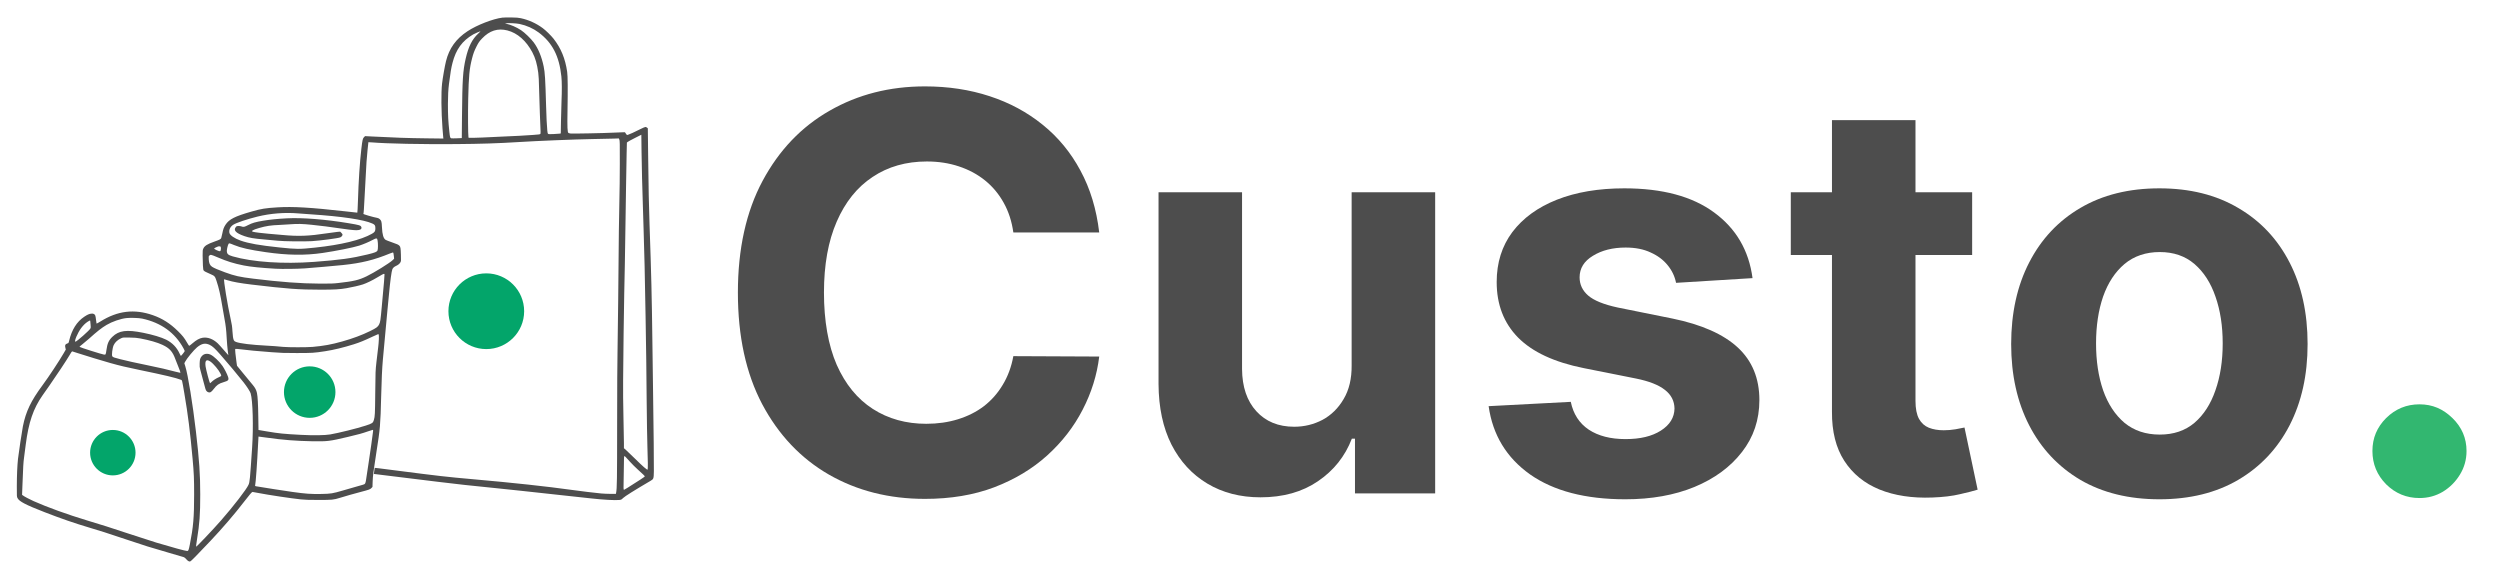 <svg xmlns="http://www.w3.org/2000/svg" version="1.1" viewBox="0 0 8253.71 1933.57">
  <defs>
    <style>
      .st0 {
        fill-rule: evenodd;
      }

      .st0, .st1 {
        fill: #4d4d4d;
      }

      .st2 {
        fill: #03a56a;
      }

      .st3 {
        fill: #32b770;
      }
    </style>
  </defs>
  <path class="st1" d="M3629.05,767.43h-283.51c-5.18-36.68-15.75-69.26-31.71-97.74-15.96-28.91-36.45-53.51-61.49-73.79-25.03-20.28-53.94-35.81-86.73-46.6-32.37-10.79-67.53-16.18-105.5-16.18-68.61,0-128.38,17.05-179.29,51.13-50.93,33.66-90.41,82.85-118.46,147.58-28.04,64.29-42.06,142.39-42.06,234.32s14.02,173.89,42.06,238.18c28.48,64.3,68.18,112.84,119.1,145.65,50.93,32.79,109.82,49.18,176.71,49.18,37.53,0,72.27-4.97,104.21-14.89,32.35-9.92,61.06-24.38,86.08-43.37,25.03-19.41,45.75-42.94,62.14-70.55,16.83-27.61,28.48-59.12,34.95-94.51l283.51,1.31c-7.34,60.83-25.67,119.52-55.02,176.06-28.91,56.09-67.96,106.36-117.15,150.81-48.76,44-107.02,78.95-174.77,104.85-67.32,25.46-143.48,38.19-228.48,38.19-118.25,0-223.97-26.75-317.17-80.26-92.78-53.51-166.14-130.96-220.08-232.36-53.5-101.4-80.26-224.18-80.26-368.29s27.19-267.54,81.55-368.95c54.38-101.41,128.17-178.65,221.37-231.72,93.22-53.51,198.07-80.26,314.58-80.26,76.8,0,148,10.79,213.59,32.36,66.03,21.57,124.49,53.08,175.41,94.5,50.93,40.99,92.35,91.26,124.28,150.81,32.37,59.55,53.09,127.73,62.14,204.54Z"/>
  <path class="st1" d="M4462.41,1205.64v-570.9h275.75v994.2h-264.73v-180.58h-10.36c-22.43,58.25-59.77,105.06-111.97,140.45-51.78,35.38-115,53.07-189.65,53.07-66.45,0-124.93-15.1-175.41-45.31-50.49-30.2-89.98-73.14-118.46-128.8-28.04-55.67-42.29-122.33-42.71-200v-633.04h275.73v583.84c.44,58.69,16.18,105.08,47.25,139.16,31.06,34.08,72.71,51.13,124.92,51.13,33.23,0,64.3-7.55,93.22-22.65,28.9-15.54,52.21-38.41,69.9-68.61,18.12-30.21,26.98-67.53,26.54-111.97Z"/>
  <path class="st1" d="M5785.91,918.24l-252.43,15.54c-4.31-21.58-13.59-41-27.83-58.25-14.25-17.7-33.02-31.72-56.32-42.07-22.86-10.78-50.26-16.19-82.2-16.19-42.71,0-78.74,9.07-108.09,27.19-29.35,17.7-44.02,41.44-44.02,71.21,0,23.73,9.49,43.79,28.48,60.19,18.99,16.39,51.57,29.56,97.74,39.48l179.93,36.26c96.66,19.84,168.72,51.78,216.19,95.78,47.47,44.02,71.21,101.84,71.21,173.48,0,65.16-19.2,122.33-57.61,171.53-37.97,49.18-90.18,87.6-156.63,115.21-66.03,27.19-142.19,40.77-228.49,40.77-131.61,0-236.47-27.4-314.57-82.2-77.68-55.23-123.2-130.31-136.58-225.24l271.22-14.25c8.19,40.13,28.04,70.78,59.54,91.93,31.5,20.7,71.85,31.06,121.04,31.06s87.16-9.28,116.5-27.83c29.77-18.99,44.88-43.37,45.31-73.15-.42-25.02-11-45.52-31.71-61.49-20.72-16.4-52.65-28.91-95.8-37.55l-172.17-34.3c-97.09-19.43-169.38-53.07-216.84-100.98-47.03-47.89-70.54-108.95-70.54-183.18,0-63.86,17.25-118.87,51.78-165.05,34.95-46.17,83.92-81.77,146.93-106.8,63.43-25.03,137.64-37.54,222.66-37.54,125.57,0,224.39,26.54,296.45,79.61,72.5,53.08,114.78,125.35,126.86,216.83Z"/>
  <path class="st1" d="M6511.01,634.74v207.13h-598.71v-207.13h598.71ZM6048.23,396.54h275.73v926.88c0,25.46,3.89,45.31,11.65,59.56,7.76,13.81,18.56,23.51,32.37,29.12,14.23,5.62,30.64,8.41,49.18,8.41,12.96,0,25.9-1.08,38.84-3.24,12.94-2.58,22.88-4.53,29.77-5.82l43.38,205.18c-13.82,4.31-33.23,9.28-58.27,14.89-25.02,6.05-55.44,9.72-91.26,11.01-66.45,2.58-124.7-6.26-174.77-26.54-49.62-20.29-88.25-51.78-115.86-94.51-27.61-42.71-41.21-96.66-40.77-161.81V396.54Z"/>
  <path class="st1" d="M7129.15,1648.36c-100.54,0-187.48-21.36-260.84-64.07-72.92-43.15-129.23-103.13-168.93-179.95-39.7-77.24-59.56-166.78-59.56-268.62s19.85-192.45,59.56-269.26c39.7-77.24,96.01-137.22,168.93-179.94,73.36-43.15,160.31-64.73,260.84-64.73s187.28,21.57,260.21,64.73c73.36,42.72,129.88,102.7,169.59,179.94,39.69,76.81,59.54,166.57,59.54,269.26s-19.85,191.38-59.54,268.62c-39.7,76.81-96.22,136.79-169.59,179.95-72.92,42.71-159.65,64.07-260.21,64.07ZM7130.46,1434.76c45.74,0,83.92-12.94,114.56-38.84,30.64-26.32,53.72-62.14,69.26-107.45,15.96-45.31,23.95-96.88,23.95-154.69s-7.99-109.39-23.95-154.7c-15.54-45.31-38.63-81.13-69.26-107.45-30.64-26.32-68.82-39.48-114.56-39.48s-85.01,13.15-116.52,39.48c-31.06,26.32-54.59,62.14-70.55,107.45-15.52,45.31-23.3,96.88-23.3,154.7s7.78,109.38,23.3,154.69c15.96,45.31,39.49,81.13,70.55,107.45,31.5,25.9,70.34,38.84,116.52,38.84Z"/>
  <path class="st3" d="M7987.86,1644.25c-42.71,0-79.39-15.1-110.03-45.31-30.21-30.64-45.31-67.32-45.31-110.03s15.1-78.54,45.31-108.74c30.64-30.21,67.32-45.31,110.03-45.31s77.68,15.1,108.74,45.31c31.08,30.2,46.6,66.45,46.6,108.74,0,28.48-7.34,54.57-21.99,78.32-14.25,23.3-33.02,42.07-56.32,56.31-23.3,13.81-48.97,20.72-77.02,20.72Z"/>
  <circle class="st2" cx="372.47" cy="1494.5" r="75"/>
  <circle class="st2" cx="1022.47" cy="1294.5" r="85"/>
  <circle class="st2" cx="1605.47" cy="1027.5" r="125"/>
  <path class="st0" d="M1658.93,58.15c-31.43,3.89-84.5,24.53-115.39,44.89-38.07,25.09-60.64,56.57-71.18,99.26-4.03,16.36-10.66,54.15-12.85,73.28-3.41,29.86-2.87,89.99,1.33,148,1.12,15.4,2.27,29.31,2.55,30.91l.53,2.91-54.26-.66c-64.63-.78-106.08-2.18-180.26-6.08l-24-1.26-3.29,3.07c-4.57,4.27-5.65,8.92-9.15,39.1-5.3,45.87-9.08,103.82-11.27,172.75-.65,20.77-1.58,37.75-2.05,37.75s-18.72-2.01-40.55-4.46c-112.49-12.65-172.73-16.2-222.19-13.1-41.75,2.61-53.77,4.56-86.95,14.08-54.94,15.77-73.41,25.11-85.3,43.17-5.68,8.62-8.11,15.25-10.81,29.47-1.19,6.24-2.75,12.78-3.47,14.53-1.62,3.93-4.81,5.61-22.47,11.83-23.52,8.3-32.4,13.85-36.61,22.9-2.22,4.76-2.37,6.23-2.35,23.08.01,9.9.42,24.69.93,32.87.79,13,1.17,15.15,3.01,17.11,2.27,2.41,7.05,4.88,22.29,11.51,13.56,5.9,14.59,7.06,19.52,22.01,8.22,24.9,12.46,43.61,19.75,87.12,2.45,14.64,5.55,32.42,6.89,39.5,4.06,21.59,5.51,34.32,7.06,62.25.82,14.74,2.39,33.5,3.49,41.71,1.11,8.21,2.01,15.04,2.01,15.18.01.15-6.67-7.5-14.83-17-8.16-9.49-17.34-19.6-20.39-22.45-15.38-14.43-33.47-21.06-49.91-18.28-10.37,1.75-20.5,7.29-32.82,17.95-5.75,4.98-10.91,8.9-11.47,8.71-.56-.18-3.83-5.19-7.28-11.12-9.08-15.64-14.48-22.42-29.97-37.68-25.45-25.07-50.85-41.24-82.1-52.25-61.24-21.57-116.86-14.93-173.72,20.74-6.6,4.14-12.29,7.21-12.65,6.83-.36-.39-1.13-5.75-1.72-11.92-.59-6.16-1.73-12.77-2.53-14.68-2.08-4.97-6.51-7.01-13.46-6.2-7.02.83-12.38,3.23-23.06,10.33-24.39,16.21-41.14,42.87-49.8,79.26-1.76,7.38-1.85,7.52-5.78,8.78-7.19,2.28-8.81,6.3-6.31,15.63l1.19,4.44-6.81,11.83c-14.34,24.89-50,78.86-69.59,105.32-38.9,52.52-55.51,87.21-65.36,136.5-3.04,15.23-14.01,88.16-16.09,107-2.41,21.8-3.81,54.26-3.92,90.5-.1,34.45-.1,34.51,2.29,39.36,5.45,11.06,27.19,22.38,89.11,46.4,55.23,21.43,98.79,36.46,148.5,51.24,38.91,11.57,52.69,15.99,120,38.51,68.67,22.97,74.67,24.85,142.5,44.53,24.48,7.1,46.2,13.45,48.28,14.12,2.49.79,5.34,3.02,8.35,6.55,5.41,6.33,9.4,8.67,13.32,7.8,2.6-.57,20.56-18.78,67.42-68.35,39.64-41.94,80.13-89.13,110.91-129.27,16.14-21.05,25.39-31.89,27.23-31.89.79,0,9.44,1.57,19.22,3.48,32.82,6.43,108.29,17.79,140.77,21.2,13.32,1.4,25.76,1.79,57.5,1.8,46.08.03,49.98-.36,71.44-6.99,19.72-6.1,45.7-13.48,68.56-19.48,28.1-7.37,31.06-8.45,35.2-12.78l3.56-3.73.59-18c.61-18.69,2.65-34.69,12.15-95,12.7-80.62,13.62-91.4,15.99-186.64,1.37-55.2,3.03-91.24,5.53-119.86,3.79-43.56,11.58-127.94,14.91-161.5,2.19-22,4.69-47.87,5.57-57.5,3.66-40.26,8.21-73.67,10.88-80.03,1.9-4.53,6.03-8.38,11.65-10.86,7.17-3.17,12.73-7.73,15.09-12.34,2.1-4.11,2.15-5.01,1.52-24.81-.71-22.08-1.34-25.94-4.87-29.71-3.28-3.53-7.3-5.35-25.7-11.67-9.04-3.1-17.94-6.57-19.78-7.71-7.35-4.54-11.11-17.43-12.22-41.89-.84-18.36-1.82-21.79-7.66-26.92-1.85-1.63-5.06-3.25-7.14-3.6-13.21-2.27-49-12.71-46.47-13.56.84-.28,2.05-17.65,4.18-59.9,3.63-71.66,4.74-91.96,6.08-111,1.21-17.19,5.78-65.17,6.24-65.63.18-.18,5.47.12,11.76.66,48.38,4.14,165.68,6.53,275.94,5.62,84.72-.7,141.22-2.52,207-6.66,61.08-3.85,185.39-8.93,243-9.93,31.63-.55,64.6-1.26,73.28-1.58l15.78-.58,1.72,3.81c1.58,3.5,1.71,9.89,1.59,80.31-.06,42.08-.62,92.03-1.24,111-1.2,37.13-2.49,143.74-4.15,342.5-.57,68.75-1.56,145.03-2.21,169.5-.72,27.38-1.2,117.98-1.25,235.5-.08,188.14-.45,213.13-3.41,227.5l-.72,3.5-17.94-.1c-9.87-.06-23.57-.65-30.45-1.32-25.06-2.44-65.24-7.3-96.5-11.67-83.02-11.61-194.81-23.7-327.5-35.42-86.7-7.66-109.49-10.25-255-29.01-59.66-7.69-68.47-8.77-68.81-8.47-.35.32-3.15,19.89-2.87,20.09.27.2,167.67,20.76,211.18,25.93,89.5,10.65,84.26,10.08,192,21.01,35.2,3.57,73.68,7.61,85.5,8.97,11.83,1.36,63.58,7,115,12.52,51.43,5.53,103.18,11.14,115,12.48,38.29,4.32,77.85,6.49,91.52,5.03,6.56-.71,7.03-.94,12.66-6.39,6.15-5.95,37.76-25.76,89.78-56.28,11.21-6.57,11.3-6.83,11.84-32.26.43-20.24-.75-135.43-2.8-273.11-.53-35.75-1.43-101.9-1.99-147-1.98-157.98-3.7-229.67-9.51-394.5-2.11-59.79-3.29-117.81-4.55-224l-1.12-93.5-2.66-2.24c-1.47-1.23-3.9-2.25-5.4-2.25s-10.05,3.74-19,8.31c-16.47,8.41-33.5,16.17-38.87,17.72-3.2.92-3.44.74-7.23-5.03l-2.29-3.5-9.44.15c-5.19.08-18.89.64-30.44,1.23-30.67,1.58-133.05,3.58-139.64,2.73-3.1-.4-6.36-1.26-7.24-1.92-3.2-2.38-3.89-18.87-2.97-71.69,1.28-74.41.94-116.07-1.08-130-6.35-43.83-20.37-77.89-45.08-109.5-7.81-9.99-25.58-27.35-35.51-34.69-21.84-16.12-46.3-27.21-72.48-32.85-8.06-1.74-14.17-2.22-31.5-2.49-11.82-.18-24.86.08-28.97.59ZM1715.08,79.05c23.34,4.94,45.13,14.62,63.18,28.08,45.21,33.71,68.02,77.82,75.1,145.22,1.81,17.25,1.99,47.82.48,82.09-.59,13.28-1.38,42.58-1.75,65.12l-.69,40.98-4,.69c-2.2.38-11.2.99-20,1.37-12.8.54-16.36.4-17.79-.69-1.36-1.04-2.01-3.66-2.71-10.85-1.58-16.37-2.93-44.18-3.99-81.98-2.46-88.12-3.76-109.29-7.97-129.62-6.66-32.16-17.72-58.94-32.81-79.38-9.28-12.58-30.3-32.84-41.95-40.44-15.41-10.06-34.51-18.34-48.8-21.17l-3.98-.79,3-.75c5.67-1.42,34.38-.07,44.68,2.11ZM1675.27,100.53c32.9,8.35,62.26,34.18,82.45,72.56,9.8,18.63,15.48,38.33,19.3,67,1.47,10.95,2.18,25.15,2.9,58,.53,23.92,1.64,59.02,2.46,78,2.89,66.87,2.84,64.36,1.37,66.17-1.11,1.38-5.31,1.95-23.85,3.25-33.16,2.32-52.32,3.35-104.5,5.59-25.85,1.11-54.42,2.46-63.5,2.99-9.07.54-22.86.98-30.64.98h-14.13s-.6-3.24-.6-3.24c-1.36-7.35-1.8-80.47-.74-125.75,1.78-76.79,3.88-98.73,12.77-133.5,4.09-15.96,7.15-24.16,14.46-38.74,6.47-12.92,9.47-17.27,18.3-26.57,24.93-26.26,51.95-34.87,83.95-26.76ZM1579.1,110.65c-20.51,19.05-32.33,42.53-41.57,82.55-9.27,40.16-11.16,69.55-12.29,191.52l-.66,71.13-15.77.72c-8.68.39-17.15.41-18.82.04-3.84-.84-4.46-2.98-6.54-22.52-3.69-34.64-4.63-52.89-4.66-91q-.04-38.45,3.56-66.5c5.02-39.01,7.15-51.73,11.57-69,11.37-44.42,32.11-72.95,68.36-94.01,4.84-2.81,22.28-10.4,24.04-10.46.5-.02-2.75,3.37-7.22,7.53ZM2119.83,591.09c.59,18.42,1.75,57.58,2.56,87,.82,29.43,1.94,66.33,2.5,82,2.2,62.46,4.32,155.74,6.48,285,2.26,135.26,2.52,155.54,3.59,277.5.55,62.7,1.66,131.55,2.46,153,1.66,44.2,1.9,74.13.6,74.93-1.96,1.21-16-11-40.62-35.34-14.3-14.14-28.59-27.87-31.75-30.52l-5.75-4.81v-16.63c.01-9.14-.72-48.13-1.6-86.63-1.04-45.25-1.42-87.67-1.08-120,.29-27.5,1.01-96.35,1.6-153,.58-56.65,1.52-116.72,2.07-133.5.55-16.77,1.47-60.87,2.03-98,.56-37.12,1.46-93.82,2-126,.53-32.17,1.43-91.12,2-131,.57-39.87,1.43-88.68,1.91-108.46l.87-35.96,2.85-2.31c1.57-1.27,12.3-7.08,23.85-12.91l21-10.6.67,56.37c.38,31.01,1.16,71.45,1.76,89.87ZM984.4,704.55c9.35.79,27.8,2.15,41,3.01,103.03,6.76,175.59,17.57,203.81,30.36,8.4,3.81,9.96,6.19,10.09,15.46.14,9.78-1.8,12.96-11.14,18.29-36.5,20.82-101.3,36.6-188.26,45.84-52.03,5.52-59.89,5.49-117-.51-66.47-6.98-101.71-13.2-128.78-22.75-20.16-7.11-35.29-17.69-36.8-25.73-1.89-10.06,2.98-20.16,12.78-26.49,9.97-6.44,46.04-18.6,79.8-26.9,43.07-10.58,90.47-14.31,134.5-10.58ZM947.9,720.75c-32.53,1.73-55.67,4.05-78.97,7.92-25.18,4.19-36.26,7.39-49.52,14.32-12.48,6.52-15.86,7.22-22.16,4.59-1.98-.82-6.26-1.5-9.52-1.5-5.09,0-6.26.37-8.33,2.6-10.18,10.98-1.46,20.78,27.49,30.85,16.2,5.64,31.3,8.19,65.51,11.06,17.05,1.44,37.3,3.3,45,4.15,18.95,2.1,86.7,2.94,112,1.4,28.3-1.72,86.88-9.52,94.05-12.51,3.76-1.58,7.45-6.02,7.45-8.98,0-1.2-1.75-3.87-3.94-6.01l-3.94-3.84-8.81.7c-4.84.39-20.06,2.45-33.81,4.57-59.76,9.22-94.52,10.59-146.5,5.76-15.67-1.46-37.5-3.36-48.5-4.24-19.31-1.54-43.8-4.64-50-6.33-7.95-2.17-1.08-6.47,20.05-12.54,23.5-6.75,38.92-9.06,67.45-10.13,8.53-.32,24.73-1.3,36-2.18,23.51-1.82,39.33-1.45,69.5,1.64,29.51,3.02,66.44,7.68,87.95,11.08,24.88,3.94,51.2,6.95,60.55,6.93,12.14-.03,18.47-3.99,16.14-10.1-2.31-6.03-5.17-6.91-43.64-13.32-74.6-12.42-152-18.53-201.5-15.89ZM1246.6,794.08c1.75,9.41,1.65,28.23-.16,32.57-2.07,4.94-7.82,7.28-32.91,13.42-51.89,12.68-91.15,18.11-177.04,24.51-101.41,7.55-202.47.71-268.07-18.14-15.7-4.51-19.52-8.17-19.52-18.67,0-5.36,3.44-19.19,5.6-22.47,1.94-2.97,2.3-2.9,17.91,3.53,23.43,9.64,50.84,15.82,105.12,23.69,70.96,10.3,129.63,11.12,187.46,2.62,44.51-6.54,100.88-17.83,120.91-24.21,13.08-4.17,31.77-12.03,42.5-17.86,7.68-4.18,11.91-5.91,14-5.74,2.85.24,3.05.56,4.2,6.75ZM727.29,813.68c3.32,1.27,2.71,14.38-.73,15.7-2.97,1.14-19.66-6.61-19.66-9.13,0-.71,9.12-5.29,13-6.53,2.2-.7,5.62-.72,7.39-.04ZM1299.01,836.4c.4,1.48,1.04,6.1,1.43,10.25l.71,7.56-4.88,4.7c-9.96,9.6-61.03,41.28-85.87,53.26-25.89,12.5-42.32,16.4-93,22.1-17.93,2.01-24.36,2.23-62,2.08-62.2-.24-129.37-5.25-218.85-16.32-46.22-5.71-60.82-8.97-93.78-20.96-22.23-8.08-36.49-14.22-42.77-18.41-7.02-4.7-10.13-11.69-10.83-24.41-.54-9.83-.51-10.02,2.15-12.67,3.61-3.62,5.75-3.15,27.04,5.97,31.26,13.4,53.41,20.29,86.54,26.93,21.41,4.3,57.99,8.03,105,10.71,21.91,1.25,70.03.68,96.5-1.13,20.92-1.44,103.09-8.65,126-11.05,61.36-6.45,102.54-16.61,155.5-38.35,4.68-1.92,8.93-3.36,9.45-3.22.52.15,1.27,1.48,1.66,2.96ZM1269.49,905.46c.51,1.32-1.61,26.3-9.12,107.62-4.23,45.89-4.83,49.89-8.61,57.78-3.95,8.23-8.81,11.84-29.86,22.17-27.27,13.38-56.72,24.34-92.5,34.43-35.28,9.94-60.73,14.59-97.5,17.82-18.21,1.59-80.13,1.59-96.75-.02-21.31-2.05-35.17-3.09-55.75-4.16-50.08-2.62-86.43-7.05-100.27-12.21-4.16-1.55-5.66-2.74-7.14-5.64-2.2-4.31-3.75-14.33-4.58-29.67-.8-14.83-2.04-23.23-6.09-41.15-10.09-44.74-24.03-130.35-21.23-130.35.27,0,4.95,1.35,10.4,3,19,5.74,41.98,9.88,80.41,14.48,116.32,13.92,155.38,16.8,228,16.82,45.05,0,62.45-.99,85-4.86,18.4-3.16,42.92-8.82,54.35-12.56,11.19-3.65,31.89-13.68,46.15-22.37,13.08-7.97,21.52-12.5,23.28-12.51.71,0,1.52.62,1.81,1.38ZM469.61,1051.92c62.2,13.42,108.25,46.62,136.2,98.16,2.23,4.13,4.06,8.18,4.06,9-.01,1.53-11.58,16-12.8,16-.37,0-2.21-3.42-4.09-7.61-9.13-20.3-24.09-35.84-44.24-45.97-15.61-7.84-44.22-16.44-75.84-22.8-55-11.06-80.18-7.76-102.03,13.38-11.99,11.6-16.46,21.61-19.51,43.63-2.09,15.13-2.44,15.78-7.9,15.04-7.21-.99-80.05-24.03-81.04-25.63-.27-.45,3.66-3.96,8.74-7.81,5.08-3.85,15.09-12.25,22.24-18.66,28.21-25.33,41.73-35.94,58.44-45.89,18.29-10.88,45.84-20.41,65.48-22.63,13.15-1.49,41.6-.51,52.28,1.79ZM297.9,1059.54c0,.81.48,5.91,1.08,11.35.89,8.21.83,10.49-.39,13.39-2.35,5.63-45.52,43.8-49.53,43.8-5.14,0,7.19-29.3,18.9-44.91,6.89-9.18,13.43-15.59,21.44-20.99,6.41-4.32,8.5-4.97,8.5-2.64ZM1250.29,1104.66c1.39,3.61.45,25.31-1.86,43-1.35,10.41-3.9,31.97-5.65,47.92-3.18,28.94-3.19,29.15-3.92,101-.72,71.9-1.03,77.95-4.55,90.13-2.79,9.66-5.42,11.46-26.91,18.39-29.15,9.41-88.72,24.25-117,29.14-17.36,3.01-55.67,3.57-96.56,1.42-57.62-3.03-72.27-4.51-112.94-11.41l-27.5-4.67-.64-42.5c-.67-44.36-1.96-67.67-4.4-79.5-1.96-9.51-6.19-17.7-13.72-26.56-3.47-4.09-16.63-20.04-29.24-35.44l-22.94-28-1.73-12c-3.13-21.71-5.09-42.64-4.08-43.65.6-.6,9.93.17,25.35,2.08,25.28,3.14,36.76,4.2,94.9,8.78,30.86,2.44,39.57,2.73,82.5,2.76,51.48.03,57.04-.33,94.5-6.07,27.83-4.27,59.82-12.04,94.82-23.03,18.35-5.76,33.99-12.16,61.68-25.24,9.35-4.42,17.51-8.05,18.14-8.08s1.42.66,1.75,1.53ZM463.4,1117.44c29.91,5.6,56.26,13.21,73.12,21.12,23.51,11.02,33.57,22.35,42.79,48.19,2,5.6,5.83,15.29,8.51,21.55,5.11,11.91,8.42,21.78,7.58,22.62-.27.27-8.03-1.57-17.25-4.09-23.04-6.3-50.61-12.64-90.75-20.89-43.16-8.86-64.94-13.7-89.89-19.95-20.18-5.07-24.19-6.48-26.62-9.41-2.84-3.42.06-27.55,4.47-37.22,4.28-9.36,13.97-18.16,25.19-22.89,5.71-2.4,6.3-2.45,27.34-2.05,17.77.33,23.93.86,35.5,3.02ZM692.47,1138.62c8.95,4.3,16.81,11.49,34.83,31.9,23.34,26.43,60.02,70.22,77.12,92.06,10.97,14.01,21.28,30.1,23.07,36,7.07,23.28,9.48,110.19,4.93,178.01-7.31,108.92-7.86,114.68-11.99,123.99-6.68,15.09-49.42,70.5-91.02,118-26.7,30.49-80.82,87.45-82.01,86.31-.4-.39.89-10.74,2.87-23,8.7-53.93,10.84-83.44,10.81-149.31-.03-67.24-3.12-112.53-14.21-208-10.51-90.53-26.35-187.6-35.18-215.53l-3.06-9.71,2.32-4.64c5.28-10.58,28.86-39.2,39.57-48.03,15.52-12.8,27.33-15.07,41.95-8.05ZM258.7,1166.5c25.46,8.3,80.17,24.91,105.7,32.09,30.93,8.71,52.08,13.71,97.3,23.04,79.92,16.47,119.97,25.98,135.33,32.13,4.47,1.78,3.48-2.12,11.78,46.32,11.74,68.51,18.86,125.07,27,214.5,4.31,47.26,5.08,65.1,5.08,118.14,0,75.56-2.74,107.61-14.05,164.35-3.92,19.66-4.87,22.03-8.89,22-5.56-.03-50.03-12.12-101.56-27.61-13.75-4.13-54.7-17.35-91-29.38-67.21-22.26-84.91-27.89-138-43.9-64.31-19.38-130.85-43.42-176.36-63.71-14.04-6.26-31.13-15.36-35.91-19.13l-2.27-1.79,1.04-27.48c2.59-68.34,3.09-77.24,5.43-94.99,1.34-10.17,3.82-29.3,5.51-42.5,9.51-74.28,24.94-119.52,55.86-163.73,6.44-9.2,16.85-24.02,23.14-32.93,19.75-27.99,57.95-85.65,64.76-97.74,5.61-9.98,8.55-14.1,10.05-14.1.2,0,9.22,2.89,20.06,6.42ZM673.15,1170.19c-2.33,1.15-5.6,3.81-7.26,5.91-5.18,6.53-6.29,10.42-6.73,23.48-.36,10.43-.09,13.18,2.04,21,1.35,4.95,5.25,19.58,8.67,32.5,8.7,32.93,8.87,33.47,11.36,37.18,1.38,2.05,3.77,3.86,6.24,4.72,5.96,2.07,10.09-.26,17.36-9.79,10.75-14.12,17.47-18.86,33.23-23.42,16.2-4.7,18.33-7.3,14.74-18.03-2.99-8.95-11.92-26.41-18.07-35.33-10.4-15.08-29.06-32.73-39.96-37.81-6.98-3.25-15.56-3.41-21.62-.41ZM694.63,1193.71c10.41,7.15,27.78,27.96,33.55,40.2,3.52,7.46,3.48,7.53-6.28,11.73-8.36,3.59-18.43,10.19-23.45,15.37-2.18,2.24-4.46,4.07-5.08,4.07-1.32,0-13.19-44.83-14.66-55.35-2.74-19.63,2.69-25.1,15.92-16.02ZM1231.9,1422.13c0,3.24-11.53,84.99-14.94,105.95-1.12,6.88-3.84,24.88-6.03,40-4.56,31.37-3.82,29.74-14.9,32.92-3.65,1.05-15.4,4.4-26.13,7.46-10.72,3.06-28.01,8.04-38.42,11.09-33.37,9.76-39.04,10.67-70.08,11.27-34.78.67-52.45-.58-96.5-6.8-27.97-3.96-94.33-14.28-119.33-18.57-3.3-.56-3.74-.95-3.23-2.76,1.83-6.41,6.91-77.83,9.69-136.11.66-13.75,1.29-25.12,1.4-25.28.11-.15,12.75,1.51,28.09,3.7,50.92,7.28,96.41,10.89,148.38,11.77,51.16.87,56.87.19,118-14.2,36.31-8.55,46.95-11.48,67-18.45,7.97-2.77,15.06-5.04,15.75-5.04.73,0,1.25,1.27,1.25,3.05ZM2065.2,1508.36c1.21,1.25,7.77,8.44,14.58,15.97,6.8,7.52,18.28,18.98,25.5,25.46,16.84,15.11,23.62,21.73,23.62,23.04,0,.57-6.64,5.32-14.75,10.54-40.58,26.12-52.69,33.71-53.8,33.71-2.06,0-2.22-4.08-1.37-34.29.45-16.07.84-39.6.87-52.29.03-12.7.35-23.38.72-23.75,1.15-1.16,2.35-.74,4.63,1.61Z"/>
</svg>